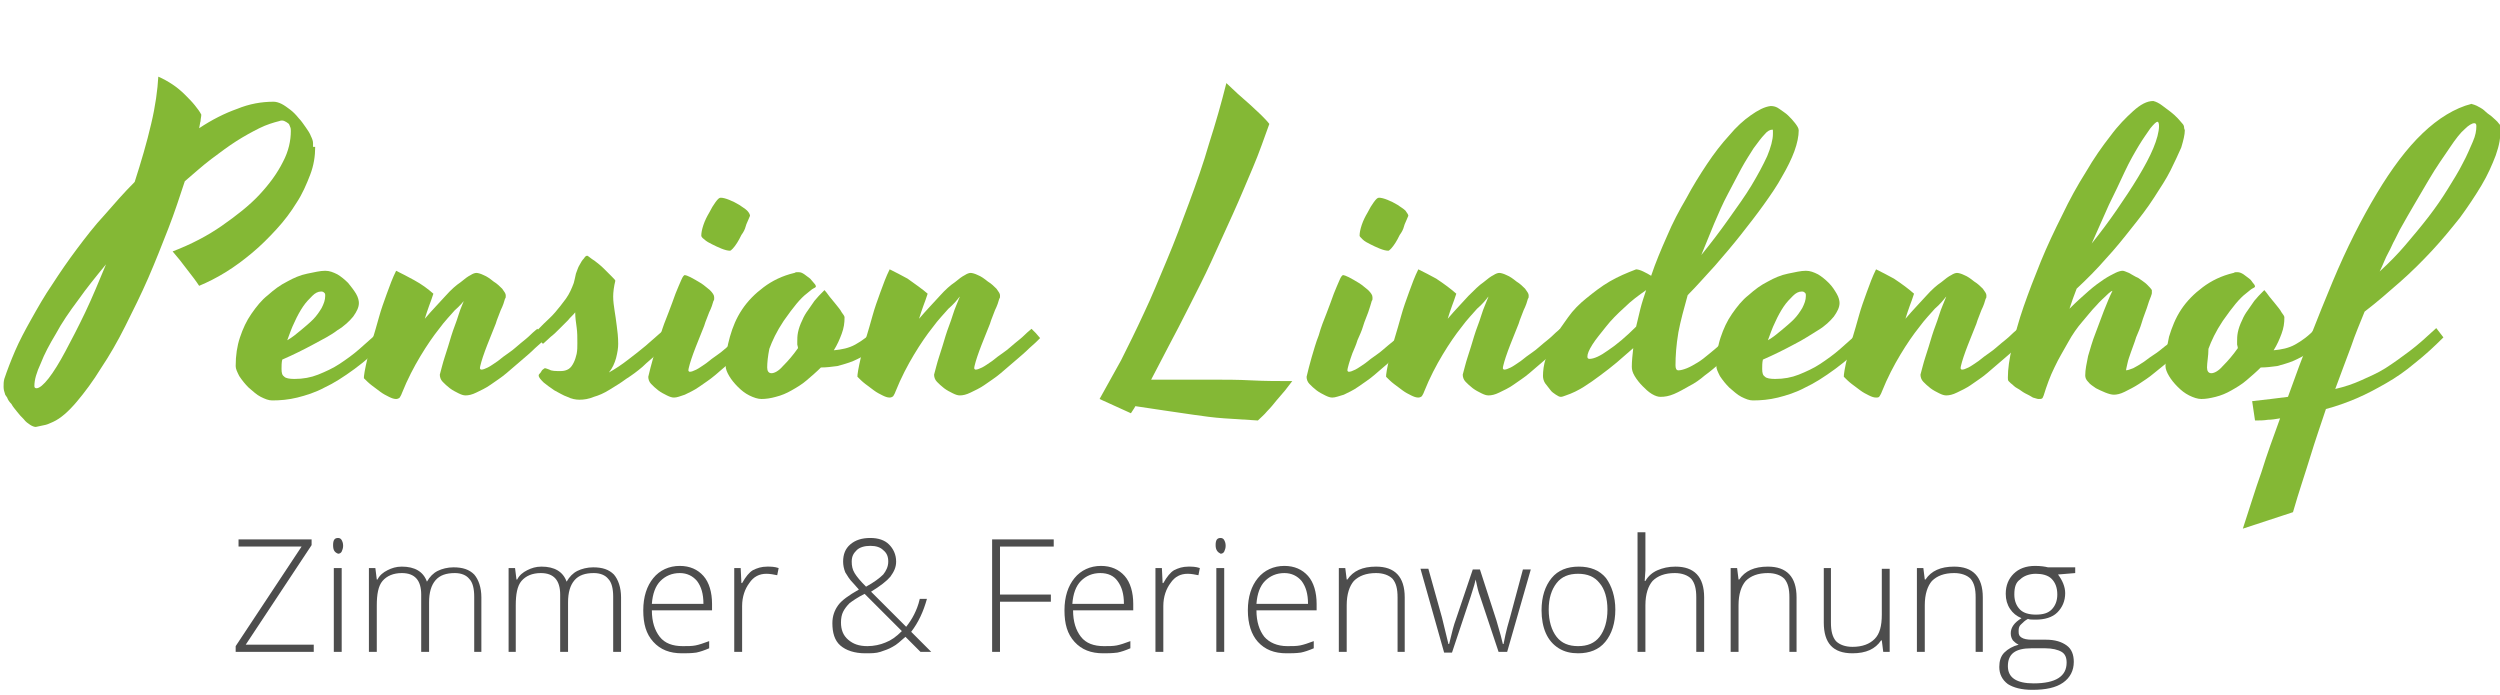 <?xml version="1.0" encoding="UTF-8"?>
<svg xmlns="http://www.w3.org/2000/svg" xmlns:xlink="http://www.w3.org/1999/xlink" version="1.1" id="Ebene_1" x="0px" y="0px" viewBox="0 0 349 97" style="enable-background:new 0 0 349 97;" xml:space="preserve">
<style type="text/css">
	.st0{enable-background:new    ;}
	.st1{fill:#84B835;}
	.st2{fill:#4D4D4D;}
</style>
<g class="st0">
	<path class="st1" d="M44,20.5c0,1.3-0.2,2.6-0.7,3.9c-0.5,1.3-1.1,2.7-1.9,3.9c-0.8,1.3-1.7,2.5-2.8,3.7c-1.1,1.2-2.2,2.3-3.4,3.3   s-2.4,1.9-3.7,2.7c-1.3,0.8-2.5,1.4-3.7,1.9c-0.2-0.3-0.4-0.6-0.7-1c-0.3-0.4-0.6-0.8-1-1.3c-0.3-0.4-0.7-0.9-1-1.3   c-0.3-0.4-0.7-0.8-1-1.2c2.6-1,4.9-2.2,6.9-3.6c2-1.4,3.8-2.8,5.2-4.3c1.4-1.5,2.5-3,3.3-4.6c0.8-1.5,1.1-3,1.1-4.3   c0-0.2,0-0.4-0.1-0.6s-0.1-0.4-0.3-0.5c-0.1-0.1-0.3-0.2-0.5-0.3c-0.2-0.1-0.5-0.1-0.7,0c-0.8,0.2-1.8,0.5-2.8,1   c-1,0.5-2.1,1.1-3.2,1.8c-1.1,0.7-2.3,1.6-3.5,2.5c-1.2,0.9-2.4,2-3.7,3.1c-0.7,2.1-1.4,4.3-2.3,6.6c-0.9,2.3-1.8,4.6-2.8,6.9   c-1,2.3-2.1,4.5-3.2,6.7c-1.1,2.2-2.2,4.1-3.4,5.9c-1.1,1.8-2.3,3.4-3.4,4.7c-1.1,1.3-2.2,2.3-3.3,2.8c-0.3,0.1-0.6,0.3-1,0.4   c-0.4,0.1-0.9,0.2-1.4,0.3c-0.2,0-0.5-0.1-0.8-0.3c-0.3-0.2-0.6-0.4-0.9-0.8c-0.3-0.3-0.6-0.6-0.9-1c-0.3-0.4-0.6-0.7-0.8-1.1   c-0.3-0.3-0.5-0.6-0.6-0.9c-0.2-0.3-0.3-0.4-0.3-0.5c-0.1-0.3-0.2-0.6-0.2-1c0-0.4,0-0.7,0.1-1.1c0.4-1.2,0.9-2.5,1.5-3.9   s1.4-2.9,2.3-4.5s1.8-3.2,2.9-4.8c1.1-1.7,2.2-3.3,3.4-4.9c1.2-1.6,2.5-3.3,3.9-4.8c1.4-1.6,2.7-3.1,4.2-4.6   c0.9-2.8,1.7-5.5,2.3-8.1c0.6-2.5,0.9-4.8,1-6.6c0.7,0.3,1.4,0.7,2,1.1c0.6,0.4,1.2,0.9,1.7,1.4c0.5,0.5,1,1,1.4,1.5   c0.4,0.5,0.7,0.9,0.9,1.3c0,0.3-0.1,0.6-0.1,0.9c-0.1,0.3-0.1,0.6-0.2,1c1.8-1.2,3.6-2.1,5.3-2.7c1.7-0.7,3.4-1,5.1-1   c0.3,0,0.7,0.1,1.1,0.3c0.4,0.2,0.8,0.5,1.2,0.8c0.4,0.3,0.8,0.7,1.2,1.2c0.4,0.4,0.7,0.9,1,1.3c0.3,0.4,0.6,0.9,0.7,1.2   c0.2,0.4,0.3,0.7,0.3,1V20.5z M5.1,54.2c0.4,0,1-0.5,1.7-1.4c0.7-0.9,1.5-2.2,2.3-3.7s1.8-3.4,2.8-5.5c1-2.1,1.9-4.3,2.9-6.7   c-1.4,1.7-2.7,3.3-3.9,5c-1.2,1.6-2.3,3.2-3.1,4.7c-0.9,1.5-1.6,2.8-2.1,4.1C5.1,52,4.8,53,4.8,53.9C4.8,54.1,4.9,54.2,5.1,54.2z"></path>
	<path class="st1" d="M54.2,47.4c-1.6,1.6-3.2,3-4.7,4.1c-1.5,1.1-2.9,2-4.2,2.6c-1.3,0.7-2.6,1.1-3.8,1.4c-1.2,0.3-2.4,0.4-3.5,0.4   c-0.5,0-1-0.2-1.6-0.5s-1.1-0.8-1.7-1.3c-0.5-0.5-0.9-1-1.3-1.6c-0.3-0.6-0.5-1-0.5-1.4c0-1.5,0.2-2.8,0.6-4   c0.4-1.2,0.9-2.3,1.6-3.3c0.7-1,1.4-1.9,2.3-2.6c0.9-0.8,1.7-1.4,2.7-1.9c0.9-0.5,1.8-0.9,2.8-1.1s1.8-0.4,2.5-0.4   c0.6,0,1.1,0.2,1.7,0.5c0.5,0.3,1,0.7,1.5,1.2c0.4,0.5,0.8,1,1.1,1.5c0.3,0.5,0.4,1,0.4,1.3c0,0.6-0.3,1.2-0.8,1.9   c-0.5,0.6-1.2,1.3-2.2,1.9c-0.9,0.7-2.1,1.3-3.4,2c-1.3,0.7-2.7,1.4-4.3,2.1c-0.1,0.4-0.1,0.9-0.1,1.3c0,0.6,0.1,0.9,0.4,1.1   c0.2,0.2,0.7,0.3,1.4,0.3c1.2,0,2.3-0.2,3.3-0.6c1-0.4,2.1-0.9,3-1.5s1.9-1.3,2.8-2.1c0.9-0.8,1.8-1.6,2.7-2.4L54.2,47.4z    M44.8,40.7c-0.4,0-0.8,0.2-1.2,0.6c-0.4,0.4-0.9,0.9-1.3,1.5s-0.8,1.3-1.2,2.2c-0.4,0.8-0.7,1.7-1,2.5c0.7-0.4,1.3-0.9,1.9-1.4   s1.2-1,1.7-1.5c0.5-0.5,0.9-1.1,1.2-1.6c0.3-0.6,0.5-1.1,0.5-1.7c0-0.2,0-0.3-0.1-0.4C45.1,40.7,45,40.7,44.8,40.7z"></path>
	<path class="st1" d="M60.5,41c-0.2,0.6-0.4,1.2-0.6,1.7s-0.4,1.2-0.6,1.8c1.1-1.3,2.1-2.3,2.9-3.2s1.5-1.5,2.1-1.9   c0.6-0.5,1-0.8,1.4-1c0.3-0.2,0.6-0.3,0.8-0.3c0.2,0,0.6,0.1,1,0.3c0.5,0.2,0.9,0.5,1.4,0.9c0.5,0.3,0.9,0.7,1.2,1   c0.3,0.4,0.5,0.7,0.5,0.9c0,0.1,0,0.1,0,0.2c0,0.1,0,0.2-0.1,0.3c-0.1,0.4-0.3,1-0.6,1.6c-0.2,0.6-0.5,1.2-0.7,1.9   c-0.3,0.7-0.5,1.3-0.8,2c-0.3,0.7-0.5,1.3-0.7,1.8c-0.2,0.6-0.4,1.1-0.5,1.5c-0.1,0.4-0.2,0.7-0.2,0.9c0,0.1,0.1,0.2,0.2,0.2   c0.2,0,0.5-0.1,0.9-0.3c0.4-0.2,0.8-0.5,1.4-0.9c0.5-0.4,1-0.8,1.6-1.2c0.6-0.4,1.1-0.9,1.6-1.3c0.5-0.4,1-0.8,1.4-1.2   c0.4-0.4,0.7-0.6,0.9-0.8c0.2,0.2,0.4,0.4,0.6,0.6s0.4,0.5,0.6,0.7c-0.4,0.4-0.9,0.9-1.5,1.4c-0.6,0.6-1.2,1.1-1.9,1.7   s-1.4,1.2-2.1,1.8s-1.5,1.1-2.2,1.6c-0.7,0.5-1.4,0.8-2,1.1c-0.6,0.3-1.1,0.4-1.5,0.4c-0.3,0-0.6-0.1-1-0.3   c-0.4-0.2-0.8-0.4-1.2-0.7c-0.4-0.3-0.7-0.6-1-0.9s-0.4-0.7-0.4-1c0.2-0.7,0.4-1.6,0.7-2.5s0.6-1.9,0.9-2.9c0.3-1,0.7-1.9,1-2.9   c0.3-1,0.7-1.8,1-2.6L65,41.7c-0.3,0.4-0.8,1-1.5,1.6c-0.6,0.7-1.4,1.5-2.2,2.6c-0.8,1-1.7,2.3-2.6,3.8c-0.9,1.5-1.8,3.2-2.6,5.2   c-0.1,0.3-0.2,0.4-0.3,0.6c-0.1,0.1-0.3,0.2-0.5,0.2c-0.3,0-0.6-0.1-1-0.3c-0.4-0.2-0.8-0.4-1.2-0.7c-0.4-0.3-0.8-0.6-1.2-0.9   c-0.4-0.3-0.8-0.7-1.1-1c0-0.1,0-0.4,0.1-0.9c0.1-0.5,0.2-1.1,0.4-1.9c0.2-0.8,0.4-1.6,0.7-2.6c0.3-1,0.6-2,0.9-3.1   c0.3-1.1,0.7-2.2,1.1-3.3c0.4-1.1,0.8-2.2,1.3-3.2c0.8,0.4,1.6,0.8,2.5,1.3C58.9,39.7,59.7,40.3,60.5,41z"></path>
	<path class="st1" d="M75.9,45.2c0.5-0.5,1.1-1,1.6-1.6c0.5-0.6,1-1.2,1.5-1.9c0.5-0.7,0.8-1.4,1.1-2.2c0.1-0.4,0.2-0.8,0.3-1.3   c0.2-0.5,0.3-0.9,0.5-1.2c0.2-0.4,0.4-0.7,0.6-0.9c0.2-0.3,0.3-0.4,0.5-0.4c0.2,0.1,0.5,0.4,1,0.7c0.4,0.3,0.9,0.7,1.3,1.1   s0.8,0.8,1.1,1.1s0.5,0.5,0.5,0.6c-0.2,0.8-0.3,1.6-0.3,2.2c0,0.7,0.1,1.3,0.2,2c0.1,0.6,0.2,1.3,0.3,2.1c0.1,0.7,0.2,1.6,0.2,2.5   c0,0.6-0.1,1.2-0.3,2c-0.2,0.7-0.5,1.4-1,2c0.9-0.5,1.8-1.1,2.7-1.8c0.9-0.7,1.7-1.3,2.4-1.9c0.8-0.7,1.6-1.4,2.4-2.1l1.2,1.3   c-0.6,0.6-1.2,1.1-1.9,1.8s-1.4,1.2-2.1,1.9c-0.7,0.6-1.5,1.2-2.3,1.7c-0.8,0.6-1.5,1-2.3,1.5s-1.5,0.8-2.2,1   c-0.7,0.3-1.4,0.4-2,0.4c-0.5,0-1.1-0.1-1.7-0.4c-0.6-0.2-1.2-0.6-1.8-0.9c-0.6-0.4-1-0.7-1.5-1.1c-0.4-0.4-0.7-0.7-0.7-1   c0,0,0-0.1,0.1-0.2c0.1-0.1,0.2-0.2,0.3-0.4s0.2-0.2,0.3-0.3c0.1-0.1,0.2-0.1,0.2-0.1c0.1,0,0.3,0.1,0.6,0.2   c0.3,0.2,0.9,0.2,1.6,0.2c0.4,0,0.8-0.1,1.1-0.3c0.3-0.2,0.5-0.5,0.7-0.9c0.2-0.4,0.3-0.8,0.4-1.2c0.1-0.5,0.1-1,0.1-1.5   c0-0.8,0-1.5-0.1-2.2c-0.1-0.7-0.2-1.4-0.2-2.1c-0.3,0.4-0.7,0.7-1,1.1c-0.4,0.4-0.8,0.8-1.2,1.2c-0.4,0.4-0.8,0.8-1.2,1.1   c-0.4,0.4-0.8,0.7-1.1,1l-1.3-1.3C74.9,46.2,75.4,45.7,75.9,45.2z"></path>
	<path class="st1" d="M94.1,55.5c-0.3,0-0.6-0.1-1-0.3c-0.4-0.2-0.8-0.4-1.2-0.7c-0.4-0.3-0.7-0.6-1-0.9s-0.4-0.7-0.4-1   c0.2-0.8,0.4-1.7,0.7-2.7c0.3-1,0.6-2.1,1-3.1c0.3-1.1,0.7-2.1,1.1-3.1s0.7-1.9,1-2.7s0.6-1.4,0.8-1.9c0.2-0.5,0.4-0.7,0.5-0.7   c0.1,0,0.4,0.1,0.8,0.3c0.4,0.2,0.9,0.5,1.4,0.8s0.9,0.7,1.3,1c0.4,0.4,0.6,0.7,0.6,1c0,0.1,0,0.1,0,0.2c0,0.1,0,0.2-0.1,0.3   c-0.1,0.4-0.3,1-0.6,1.6c-0.2,0.6-0.5,1.2-0.7,1.9c-0.3,0.7-0.5,1.3-0.8,2c-0.3,0.7-0.5,1.3-0.7,1.8c-0.2,0.6-0.4,1.1-0.5,1.5   c-0.1,0.4-0.2,0.7-0.2,0.9c0,0.1,0.1,0.2,0.2,0.2c0.2,0,0.5-0.1,0.9-0.3c0.4-0.2,0.8-0.5,1.4-0.9c0.5-0.4,1-0.8,1.6-1.2   c0.6-0.4,1.1-0.9,1.6-1.3c0.5-0.4,1-0.8,1.4-1.2c0.4-0.4,0.7-0.6,0.9-0.8c0.2,0.2,0.4,0.4,0.6,0.6s0.4,0.5,0.6,0.7   c-0.4,0.4-0.9,0.9-1.5,1.4c-0.6,0.6-1.2,1.1-1.9,1.7c-0.7,0.6-1.4,1.2-2.1,1.8c-0.7,0.6-1.5,1.1-2.2,1.6c-0.7,0.5-1.4,0.8-2,1.1   C95,55.3,94.5,55.5,94.1,55.5z M104.7,30.1c0,0.1-0.1,0.2-0.2,0.5s-0.3,0.6-0.4,1s-0.3,0.8-0.6,1.2c-0.2,0.4-0.4,0.8-0.6,1.1   c-0.2,0.3-0.4,0.6-0.6,0.8c-0.2,0.2-0.3,0.3-0.4,0.3c-0.3,0-0.7-0.1-1.2-0.3c-0.5-0.2-0.9-0.4-1.3-0.6c-0.4-0.2-0.8-0.4-1.1-0.7   c-0.3-0.2-0.4-0.4-0.4-0.5c0-0.4,0.1-0.9,0.3-1.5c0.2-0.6,0.5-1.2,0.8-1.7c0.3-0.6,0.6-1.1,0.9-1.5c0.3-0.4,0.5-0.6,0.7-0.6   c0.3,0,0.7,0.1,1.2,0.3c0.5,0.2,0.9,0.4,1.4,0.7c0.4,0.3,0.8,0.5,1.1,0.8S104.7,30,104.7,30.1z"></path>
	<path class="st1" d="M107.1,51.3c0,0.5,0.2,0.8,0.6,0.8c0.4,0,1-0.3,1.6-1c0.7-0.7,1.4-1.5,2.1-2.5c0-0.2-0.1-0.4-0.1-0.5   c0-0.2,0-0.3,0-0.4c0-0.4,0-0.8,0.1-1.3c0.1-0.5,0.3-1.1,0.6-1.7c0.2-0.5,0.5-1,0.8-1.4c0.3-0.4,0.6-0.9,0.9-1.3   c0.4-0.5,0.8-0.9,1.2-1.3l0.2-0.2c0.2,0.2,0.4,0.5,0.7,0.9c0.3,0.4,0.6,0.7,0.9,1.1c0.3,0.4,0.6,0.7,0.8,1.1   c0.2,0.3,0.4,0.5,0.4,0.7c0,0.8-0.1,1.5-0.4,2.3c-0.3,0.8-0.6,1.5-1.1,2.3c1.1-0.1,2.1-0.3,3-0.8c0.9-0.5,1.9-1.2,2.9-2.3   c0.2,0.2,0.4,0.4,0.6,0.7c0.3,0.3,0.5,0.5,0.6,0.7c-0.8,0.8-1.5,1.4-2.2,2c-0.7,0.5-1.5,0.9-2.2,1.2c-0.7,0.3-1.5,0.5-2.2,0.7   c-0.8,0.1-1.5,0.2-2.3,0.2c-0.6,0.6-1.3,1.2-2,1.8s-1.4,1-2.1,1.4c-0.7,0.4-1.4,0.7-2.2,0.9c-0.7,0.2-1.4,0.3-2,0.3   c-0.5,0-1.1-0.2-1.7-0.5s-1.1-0.7-1.6-1.2c-0.5-0.5-0.9-1-1.2-1.5c-0.3-0.5-0.5-1-0.5-1.4c0-1.4,0.2-2.7,0.6-4.1s0.9-2.6,1.7-3.8   c0.8-1.2,1.8-2.2,3-3.1c1.2-0.9,2.6-1.6,4.3-2c0.1,0,0.1-0.1,0.3-0.1c0.1,0,0.2,0,0.3,0c0.3,0,0.5,0.1,0.8,0.3   c0.3,0.2,0.5,0.4,0.8,0.6c0.2,0.2,0.4,0.5,0.6,0.7c0.2,0.2,0.2,0.4,0.2,0.4c0,0.1-0.2,0.2-0.4,0.3c-0.2,0.1-0.5,0.4-0.9,0.7   c-0.4,0.3-0.9,0.8-1.4,1.4c-0.5,0.6-1.1,1.4-1.8,2.4c-1,1.5-1.6,2.8-2,3.9C107.2,49.7,107.1,50.6,107.1,51.3z"></path>
	<path class="st1" d="M129.5,41c-0.2,0.6-0.4,1.2-0.6,1.7s-0.4,1.2-0.6,1.8c1.1-1.3,2.1-2.3,2.9-3.2s1.5-1.5,2.1-1.9   c0.6-0.5,1-0.8,1.4-1c0.3-0.2,0.6-0.3,0.8-0.3c0.2,0,0.6,0.1,1,0.3c0.5,0.2,0.9,0.5,1.4,0.9c0.5,0.3,0.9,0.7,1.2,1   c0.3,0.4,0.5,0.7,0.5,0.9c0,0.1,0,0.1,0,0.2c0,0.1,0,0.2-0.1,0.3c-0.1,0.4-0.3,1-0.6,1.6c-0.2,0.6-0.5,1.2-0.7,1.9   c-0.3,0.7-0.5,1.3-0.8,2c-0.3,0.7-0.5,1.3-0.7,1.8c-0.2,0.6-0.4,1.1-0.5,1.5c-0.1,0.4-0.2,0.7-0.2,0.9c0,0.1,0.1,0.2,0.2,0.2   c0.2,0,0.5-0.1,0.9-0.3c0.4-0.2,0.8-0.5,1.4-0.9c0.5-0.4,1-0.8,1.6-1.2c0.6-0.4,1.1-0.9,1.6-1.3c0.5-0.4,1-0.8,1.4-1.2   c0.4-0.4,0.7-0.6,0.9-0.8c0.2,0.2,0.4,0.4,0.6,0.6s0.4,0.5,0.6,0.7c-0.4,0.4-0.9,0.9-1.5,1.4c-0.6,0.6-1.2,1.1-1.9,1.7   s-1.4,1.2-2.1,1.8s-1.5,1.1-2.2,1.6c-0.7,0.5-1.4,0.8-2,1.1c-0.6,0.3-1.1,0.4-1.5,0.4c-0.3,0-0.6-0.1-1-0.3   c-0.4-0.2-0.8-0.4-1.2-0.7c-0.4-0.3-0.7-0.6-1-0.9s-0.4-0.7-0.4-1c0.2-0.7,0.4-1.6,0.7-2.5s0.6-1.9,0.9-2.9c0.3-1,0.7-1.9,1-2.9   c0.3-1,0.7-1.8,1-2.6l-0.1,0.1c-0.3,0.4-0.8,1-1.5,1.6c-0.6,0.7-1.4,1.5-2.2,2.6c-0.8,1-1.7,2.3-2.6,3.8c-0.9,1.5-1.8,3.2-2.6,5.2   c-0.1,0.3-0.2,0.4-0.3,0.6c-0.1,0.1-0.3,0.2-0.5,0.2c-0.3,0-0.6-0.1-1-0.3c-0.4-0.2-0.8-0.4-1.2-0.7c-0.4-0.3-0.8-0.6-1.2-0.9   c-0.4-0.3-0.8-0.7-1.1-1c0-0.1,0-0.4,0.1-0.9c0.1-0.5,0.2-1.1,0.4-1.9c0.2-0.8,0.4-1.6,0.7-2.6c0.3-1,0.6-2,0.9-3.1   c0.3-1.1,0.7-2.2,1.1-3.3c0.4-1.1,0.8-2.2,1.3-3.2c0.8,0.4,1.6,0.8,2.5,1.3C127.8,39.7,128.7,40.3,129.5,41z"></path>
	<path class="st1" d="M153.5,55.7c0.9-1.6,1.9-3.4,3-5.4c1-2,2.1-4.2,3.2-6.6c1.1-2.3,2.1-4.8,3.2-7.4c1.1-2.6,2.1-5.3,3.1-8   c1-2.7,2-5.5,2.8-8.3c0.9-2.8,1.7-5.6,2.4-8.4c0.5,0.5,1.1,1,1.6,1.5c0.6,0.5,1.1,1,1.7,1.5c0.5,0.5,1,0.9,1.5,1.4   c0.5,0.5,0.9,0.9,1.2,1.3c-0.7,1.9-1.4,4-2.3,6.1c-0.9,2.1-1.8,4.3-2.8,6.5c-1,2.2-2,4.4-3,6.6c-1,2.2-2.1,4.3-3.1,6.3   s-2,3.9-2.9,5.6c-0.9,1.7-1.7,3.3-2.4,4.6c1.1,0,2.3,0,3.8,0c1.5,0,3.1,0,4.8,0c1.7,0,3.5,0,5.4,0.1s3.8,0.1,5.7,0.1   c-0.3,0.4-0.6,0.8-1,1.3c-0.4,0.5-0.8,0.9-1.2,1.4c-0.4,0.5-0.8,1-1.3,1.5c-0.4,0.5-0.9,0.9-1.3,1.3c-1.6-0.1-3.2-0.2-4.7-0.3   c-1.5-0.1-2.9-0.3-4.3-0.5c-1.4-0.2-2.8-0.4-4.1-0.6c-1.3-0.2-2.7-0.4-4-0.6c-0.2,0.4-0.4,0.6-0.5,0.8c-0.1,0.2-0.2,0.2-0.1,0.2   L153.5,55.7z"></path>
	<path class="st1" d="M186,55.5c-0.3,0-0.6-0.1-1-0.3c-0.4-0.2-0.8-0.4-1.2-0.7c-0.4-0.3-0.7-0.6-1-0.9c-0.3-0.3-0.4-0.7-0.4-1   c0.2-0.8,0.4-1.7,0.7-2.7s0.6-2.1,1-3.1c0.3-1.1,0.7-2.1,1.1-3.1c0.4-1,0.7-1.9,1-2.7c0.3-0.8,0.6-1.4,0.8-1.9   c0.2-0.5,0.4-0.7,0.5-0.7c0.1,0,0.4,0.1,0.8,0.3c0.4,0.2,0.9,0.5,1.4,0.8c0.5,0.3,0.9,0.7,1.3,1c0.4,0.4,0.6,0.7,0.6,1   c0,0.1,0,0.1,0,0.2c0,0.1,0,0.2-0.1,0.3c-0.1,0.4-0.3,1-0.5,1.6c-0.2,0.6-0.5,1.2-0.7,1.9c-0.2,0.7-0.5,1.3-0.8,2   c-0.2,0.7-0.5,1.3-0.7,1.8c-0.2,0.6-0.4,1.1-0.5,1.5s-0.2,0.7-0.2,0.9c0,0.1,0.1,0.2,0.2,0.2c0.2,0,0.5-0.1,0.9-0.3   c0.4-0.2,0.8-0.5,1.4-0.9c0.5-0.4,1-0.8,1.6-1.2c0.6-0.4,1.1-0.9,1.6-1.3c0.5-0.4,1-0.8,1.4-1.2c0.4-0.4,0.7-0.6,0.9-0.8   c0.2,0.2,0.4,0.4,0.6,0.6c0.2,0.3,0.4,0.5,0.6,0.7c-0.4,0.4-0.9,0.9-1.5,1.4c-0.6,0.6-1.2,1.1-1.9,1.7c-0.7,0.6-1.4,1.2-2.1,1.8   c-0.7,0.6-1.5,1.1-2.2,1.6c-0.7,0.5-1.4,0.8-2,1.1C186.9,55.3,186.4,55.5,186,55.5z M196.6,30.1c0,0.1-0.1,0.2-0.2,0.5   c-0.1,0.3-0.3,0.6-0.4,1s-0.3,0.8-0.6,1.2c-0.2,0.4-0.4,0.8-0.6,1.1c-0.2,0.3-0.4,0.6-0.6,0.8c-0.2,0.2-0.3,0.3-0.4,0.3   c-0.3,0-0.7-0.1-1.2-0.3s-0.9-0.4-1.3-0.6c-0.4-0.2-0.8-0.4-1.1-0.7s-0.4-0.4-0.4-0.5c0-0.4,0.1-0.9,0.3-1.5   c0.2-0.6,0.5-1.2,0.8-1.7c0.3-0.6,0.6-1.1,0.9-1.5s0.5-0.6,0.7-0.6c0.3,0,0.7,0.1,1.2,0.3c0.5,0.2,0.9,0.4,1.4,0.7   c0.4,0.3,0.8,0.5,1.1,0.8C196.5,29.8,196.6,30,196.6,30.1z"></path>
	<path class="st1" d="M203.3,41c-0.2,0.6-0.4,1.2-0.6,1.7s-0.4,1.2-0.6,1.8c1.1-1.3,2.1-2.3,2.9-3.2c0.8-0.8,1.5-1.5,2.1-1.9   c0.6-0.5,1-0.8,1.4-1c0.3-0.2,0.6-0.3,0.8-0.3c0.2,0,0.6,0.1,1,0.3c0.5,0.2,0.9,0.5,1.4,0.9c0.5,0.3,0.9,0.7,1.2,1   c0.3,0.4,0.5,0.7,0.5,0.9c0,0.1,0,0.1,0,0.2c0,0.1,0,0.2-0.1,0.3c-0.1,0.4-0.3,1-0.6,1.6c-0.2,0.6-0.5,1.2-0.7,1.9   c-0.3,0.7-0.5,1.3-0.8,2s-0.5,1.3-0.7,1.8c-0.2,0.6-0.4,1.1-0.5,1.5s-0.2,0.7-0.2,0.9c0,0.1,0.1,0.2,0.2,0.2c0.2,0,0.5-0.1,0.9-0.3   c0.4-0.2,0.8-0.5,1.4-0.9c0.5-0.4,1-0.8,1.6-1.2c0.6-0.4,1.1-0.9,1.6-1.3c0.5-0.4,1-0.8,1.4-1.2c0.4-0.4,0.7-0.6,0.9-0.8   c0.2,0.2,0.4,0.4,0.6,0.6s0.4,0.5,0.6,0.7c-0.4,0.4-0.9,0.9-1.5,1.4c-0.6,0.6-1.2,1.1-1.9,1.7c-0.7,0.6-1.4,1.2-2.1,1.8   c-0.7,0.6-1.5,1.1-2.2,1.6c-0.7,0.5-1.4,0.8-2,1.1c-0.6,0.3-1.1,0.4-1.5,0.4c-0.3,0-0.6-0.1-1-0.3c-0.4-0.2-0.8-0.4-1.2-0.7   c-0.4-0.3-0.7-0.6-1-0.9s-0.4-0.7-0.4-1c0.2-0.7,0.4-1.6,0.7-2.5c0.3-0.9,0.6-1.9,0.9-2.9c0.3-1,0.7-1.9,1-2.9c0.3-1,0.7-1.8,1-2.6   l-0.1,0.1c-0.3,0.4-0.8,1-1.5,1.6c-0.6,0.7-1.4,1.5-2.2,2.6c-0.8,1-1.7,2.3-2.6,3.8c-0.9,1.5-1.8,3.2-2.6,5.2   c-0.1,0.3-0.2,0.4-0.3,0.6c-0.1,0.1-0.3,0.2-0.5,0.2c-0.3,0-0.6-0.1-1-0.3c-0.4-0.2-0.8-0.4-1.2-0.7s-0.8-0.6-1.2-0.9   c-0.4-0.3-0.8-0.7-1.1-1c0-0.1,0-0.4,0.1-0.9c0.1-0.5,0.2-1.1,0.4-1.9c0.2-0.8,0.4-1.6,0.7-2.6c0.3-1,0.6-2,0.9-3.1   c0.3-1.1,0.7-2.2,1.1-3.3s0.8-2.2,1.3-3.2c0.8,0.4,1.6,0.8,2.5,1.3C201.7,39.7,202.5,40.3,203.3,41z"></path>
	<path class="st1" d="M233.9,51c0,0.4,0.1,0.7,0.4,0.7c0.3,0,0.7-0.1,1.2-0.3s1-0.5,1.5-0.8c0.5-0.3,1-0.7,1.6-1.2s1-0.8,1.5-1.3   s0.9-0.8,1.3-1.2c0.4-0.4,0.7-0.6,0.9-0.9c0.2,0.2,0.4,0.4,0.6,0.6c0.2,0.3,0.5,0.5,0.7,0.7c-0.5,0.5-1,1-1.6,1.6s-1.2,1.2-1.9,1.8   c-0.7,0.6-1.4,1.2-2.1,1.7c-0.7,0.6-1.4,1.1-2.2,1.5c-0.7,0.4-1.4,0.8-2.1,1.1c-0.7,0.3-1.3,0.4-1.9,0.4c-0.3,0-0.7-0.1-1.2-0.4   c-0.5-0.3-0.9-0.7-1.3-1.1s-0.8-0.9-1.1-1.4c-0.3-0.5-0.4-0.9-0.4-1.3c0-0.8,0.1-1.7,0.2-2.6c-0.8,0.7-1.6,1.4-2.3,2   s-1.5,1.2-2.3,1.8c-0.8,0.6-1.5,1.1-2.3,1.6c-0.8,0.5-1.6,0.9-2.5,1.2c-0.3,0.1-0.5,0.2-0.7,0.2c-0.2,0-0.4-0.1-0.7-0.3   c-0.3-0.2-0.6-0.4-0.8-0.7s-0.5-0.6-0.7-0.9c-0.2-0.3-0.3-0.7-0.3-1c0-0.7,0.1-1.6,0.4-2.5c0.3-0.9,0.7-1.8,1.2-2.8   c0.5-1,1.2-1.9,1.9-2.9s1.6-1.9,2.6-2.7c1-0.8,2-1.6,3.2-2.3c1.2-0.7,2.4-1.2,3.7-1.7c0.2,0,0.6,0.1,1,0.3c0.4,0.2,0.8,0.4,1.1,0.6   c0.6-1.8,1.4-3.7,2.2-5.5c0.8-1.9,1.7-3.6,2.7-5.3c0.9-1.7,1.9-3.3,2.9-4.8c1-1.5,2-2.8,3.1-4c1-1.2,2-2.1,3-2.8   c1-0.7,1.9-1.2,2.8-1.3c0.4,0,0.8,0.1,1.2,0.4s0.9,0.6,1.2,0.9c0.4,0.4,0.7,0.7,1,1.1c0.3,0.4,0.5,0.7,0.5,1c0,0.8-0.2,1.8-0.6,2.9   s-1,2.3-1.7,3.5c-0.7,1.3-1.6,2.6-2.6,4c-1,1.4-2.1,2.8-3.2,4.2c-1.1,1.4-2.3,2.8-3.6,4.3c-1.3,1.4-2.5,2.8-3.8,4.1   c-0.5,1.8-1,3.6-1.3,5.2C234,48.2,233.9,49.7,233.9,51z M221.9,50.1c0.6,0,1.5-0.4,2.6-1.2c1.2-0.8,2.5-1.9,3.9-3.3   c0.2-0.8,0.4-1.7,0.6-2.5s0.5-1.7,0.8-2.6c-1,0.7-2.1,1.5-3,2.4c-1,0.9-1.9,1.8-2.6,2.7s-1.4,1.7-1.9,2.5c-0.5,0.8-0.7,1.3-0.7,1.7   C221.6,50,221.7,50.1,221.9,50.1z M247.4,18.1c-0.3,0-0.7,0.2-1.1,0.7c-0.4,0.4-0.9,1.1-1.5,1.9c-0.5,0.8-1.1,1.7-1.7,2.8   c-0.6,1.1-1.2,2.3-1.9,3.6s-1.3,2.7-1.9,4.1c-0.6,1.5-1.2,2.9-1.8,4.4c1.3-1.6,2.6-3.3,3.8-5c1.2-1.7,2.3-3.2,3.2-4.7   c0.9-1.5,1.6-2.8,2.2-4.1c0.5-1.2,0.8-2.3,0.8-3.1c0-0.1,0-0.2,0-0.4S247.5,18.1,247.4,18.1z"></path>
	<path class="st1" d="M260.9,47.4c-1.6,1.6-3.2,3-4.7,4.1c-1.5,1.1-2.9,2-4.2,2.6c-1.3,0.7-2.6,1.1-3.8,1.4s-2.4,0.4-3.5,0.4   c-0.5,0-1-0.2-1.6-0.5s-1.1-0.8-1.7-1.3c-0.5-0.5-0.9-1-1.3-1.6c-0.3-0.6-0.5-1-0.5-1.4c0-1.5,0.2-2.8,0.6-4   c0.4-1.2,0.9-2.3,1.6-3.3c0.7-1,1.4-1.9,2.3-2.6c0.9-0.8,1.7-1.4,2.7-1.9c0.9-0.5,1.8-0.9,2.8-1.1s1.8-0.4,2.5-0.4   c0.6,0,1.1,0.2,1.7,0.5c0.5,0.3,1,0.7,1.5,1.2s0.8,1,1.1,1.5c0.3,0.5,0.4,1,0.4,1.3c0,0.6-0.3,1.2-0.8,1.9   c-0.5,0.6-1.2,1.3-2.2,1.9s-2,1.3-3.4,2c-1.3,0.7-2.7,1.4-4.3,2.1c-0.1,0.4-0.1,0.9-0.1,1.3c0,0.6,0.1,0.9,0.4,1.1   c0.2,0.2,0.7,0.3,1.4,0.3c1.2,0,2.3-0.2,3.3-0.6c1-0.4,2.1-0.9,3-1.5s1.9-1.3,2.8-2.1s1.8-1.6,2.7-2.4L260.9,47.4z M251.5,40.7   c-0.4,0-0.8,0.2-1.2,0.6c-0.4,0.4-0.9,0.9-1.3,1.5s-0.8,1.3-1.2,2.2c-0.4,0.8-0.7,1.7-1,2.5c0.7-0.4,1.3-0.9,1.9-1.4   c0.6-0.5,1.2-1,1.7-1.5c0.5-0.5,0.9-1.1,1.2-1.6c0.3-0.6,0.5-1.1,0.5-1.7c0-0.2,0-0.3-0.1-0.4C251.8,40.7,251.7,40.7,251.5,40.7z"></path>
	<path class="st1" d="M267.2,41c-0.2,0.6-0.4,1.2-0.6,1.7s-0.4,1.2-0.6,1.8c1.1-1.3,2.1-2.3,2.9-3.2s1.5-1.5,2.1-1.9   c0.6-0.5,1-0.8,1.4-1c0.3-0.2,0.6-0.3,0.8-0.3c0.2,0,0.6,0.1,1,0.3c0.5,0.2,0.9,0.5,1.4,0.9c0.5,0.3,0.9,0.7,1.2,1   c0.3,0.4,0.5,0.7,0.5,0.9c0,0.1,0,0.1,0,0.2c0,0.1,0,0.2-0.1,0.3c-0.1,0.4-0.3,1-0.6,1.6c-0.2,0.6-0.5,1.2-0.7,1.9   c-0.3,0.7-0.5,1.3-0.8,2c-0.3,0.7-0.5,1.3-0.7,1.8c-0.2,0.6-0.4,1.1-0.5,1.5c-0.1,0.4-0.2,0.7-0.2,0.9c0,0.1,0.1,0.2,0.2,0.2   c0.2,0,0.5-0.1,0.9-0.3c0.4-0.2,0.8-0.5,1.4-0.9c0.5-0.4,1-0.8,1.6-1.2c0.6-0.4,1.1-0.9,1.6-1.3c0.5-0.4,1-0.8,1.4-1.2   c0.4-0.4,0.7-0.6,0.9-0.8c0.2,0.2,0.4,0.4,0.6,0.6s0.4,0.5,0.6,0.7c-0.4,0.4-0.9,0.9-1.5,1.4c-0.6,0.6-1.2,1.1-1.9,1.7   s-1.4,1.2-2.1,1.8c-0.7,0.6-1.5,1.1-2.2,1.6c-0.7,0.5-1.4,0.8-2,1.1c-0.6,0.3-1.1,0.4-1.5,0.4c-0.3,0-0.6-0.1-1-0.3   c-0.4-0.2-0.8-0.4-1.2-0.7c-0.4-0.3-0.7-0.6-1-0.9c-0.3-0.3-0.4-0.7-0.4-1c0.2-0.7,0.4-1.6,0.7-2.5s0.6-1.9,0.9-2.9   c0.3-1,0.7-1.9,1-2.9c0.3-1,0.7-1.8,1-2.6l-0.1,0.1c-0.3,0.4-0.8,1-1.5,1.6c-0.6,0.7-1.4,1.5-2.2,2.6c-0.8,1-1.7,2.3-2.6,3.8   c-0.9,1.5-1.8,3.2-2.6,5.2c-0.1,0.3-0.2,0.4-0.3,0.6s-0.3,0.2-0.5,0.2c-0.3,0-0.6-0.1-1-0.3c-0.4-0.2-0.8-0.4-1.2-0.7   c-0.4-0.3-0.8-0.6-1.2-0.9c-0.4-0.3-0.8-0.7-1.1-1c0-0.1,0-0.4,0.1-0.9c0.1-0.5,0.2-1.1,0.4-1.9s0.4-1.6,0.7-2.6   c0.3-1,0.6-2,0.9-3.1s0.7-2.2,1.1-3.3c0.4-1.1,0.8-2.2,1.3-3.2c0.8,0.4,1.6,0.8,2.5,1.3C265.6,39.7,266.4,40.3,267.2,41z"></path>
	<path class="st1" d="M296.7,51.7c0.3,0,0.6-0.1,1.1-0.3c0.4-0.2,0.9-0.5,1.5-0.9c0.5-0.4,1.1-0.8,1.7-1.2c0.6-0.4,1.1-0.9,1.7-1.3   c0.5-0.4,1-0.8,1.4-1.2c0.4-0.3,0.7-0.6,0.9-0.8c0.2,0.2,0.4,0.4,0.6,0.6c0.2,0.3,0.4,0.5,0.6,0.7c-0.4,0.4-0.9,0.9-1.5,1.4   s-1.2,1.1-1.9,1.7c-0.7,0.6-1.4,1.1-2.1,1.7c-0.7,0.6-1.5,1.1-2.1,1.5s-1.4,0.8-2,1.1c-0.6,0.3-1.1,0.4-1.5,0.4   c-0.3,0-0.7-0.1-1.2-0.3s-0.9-0.4-1.3-0.6c-0.4-0.3-0.8-0.5-1.1-0.9c-0.3-0.3-0.4-0.6-0.4-0.9c0-0.8,0.2-1.7,0.4-2.7   c0.3-1,0.6-2.1,1-3.1c0.4-1.1,0.8-2.1,1.2-3.2c0.4-1,0.8-2,1.2-2.8c-0.1,0-0.4,0.2-0.8,0.6c-0.4,0.4-0.9,0.8-1.5,1.5   c-0.6,0.6-1.2,1.4-1.9,2.2s-1.4,1.8-2,2.9s-1.3,2.2-1.9,3.5c-0.6,1.2-1.1,2.6-1.5,3.9c-0.1,0.2-0.1,0.3-0.2,0.4   c-0.1,0.1-0.3,0.1-0.5,0.1c-0.2,0-0.4-0.1-0.8-0.2c-0.3-0.2-0.7-0.4-1.1-0.6s-0.7-0.5-1.1-0.7c-0.4-0.2-0.6-0.5-0.9-0.7   c-0.1-0.1-0.2-0.2-0.3-0.3c-0.1-0.1-0.1-0.3-0.1-0.5c0-1.2,0.2-2.6,0.6-4.3c0.4-1.7,0.9-3.6,1.6-5.6c0.7-2,1.5-4.1,2.4-6.3   c0.9-2.2,1.9-4.3,3-6.5c1-2.1,2.1-4.1,3.3-6c1.1-1.9,2.3-3.6,3.4-5c1.1-1.5,2.2-2.6,3.2-3.5c1-0.9,1.9-1.4,2.8-1.4   c0.4,0.1,0.8,0.3,1.2,0.6c0.4,0.3,0.8,0.6,1.2,0.9c0.4,0.3,0.7,0.6,1,0.9c0.3,0.3,0.5,0.6,0.7,0.8c0.1,0.1,0.2,0.3,0.2,0.5   c0,0.2,0.1,0.3,0.1,0.4c0,0.6-0.2,1.4-0.5,2.4c-0.4,0.9-0.9,2-1.5,3.2s-1.4,2.4-2.3,3.8s-1.9,2.7-3.1,4.2c-1.1,1.4-2.3,2.9-3.6,4.3   c-1.3,1.5-2.7,2.9-4.1,4.2c-0.4,1-0.7,1.9-1,2.8c1-1,1.9-1.8,2.7-2.5c0.8-0.7,1.5-1.2,2.1-1.6c0.6-0.4,1.2-0.7,1.6-0.9   c0.4-0.2,0.8-0.3,1-0.3c0.2,0,0.4,0.1,0.9,0.3c0.4,0.2,0.8,0.5,1.3,0.7c0.4,0.3,0.9,0.6,1.2,0.9s0.6,0.6,0.7,0.8c0,0.1,0,0.2,0,0.4   c0,0.2-0.1,0.3-0.1,0.4c-0.2,0.5-0.4,1-0.6,1.7c-0.2,0.6-0.5,1.3-0.7,2s-0.5,1.4-0.8,2.1c-0.2,0.7-0.5,1.4-0.7,2   c-0.2,0.6-0.4,1.1-0.5,1.6c-0.1,0.5-0.2,0.8-0.2,1C296.6,51.7,296.6,51.7,296.7,51.7z M294.4,28.6c-0.4,0.9-0.8,1.8-1.2,2.7   c-0.4,0.9-0.8,1.8-1.2,2.7c1.2-1.5,2.4-3.1,3.5-4.7c1.1-1.6,2.1-3.1,3-4.6s1.6-2.8,2.1-4s0.8-2.3,0.8-3.1c0-0.4-0.1-0.6-0.2-0.6   c-0.2,0-0.5,0.3-1,0.9c-0.4,0.6-1,1.4-1.6,2.4s-1.3,2.2-2,3.7S295.2,27,294.4,28.6z"></path>
	<path class="st1" d="M308.1,51.3c0,0.5,0.2,0.8,0.6,0.8c0.4,0,1-0.3,1.6-1c0.7-0.7,1.4-1.5,2.1-2.5c0-0.2-0.1-0.4-0.1-0.5   c0-0.2,0-0.3,0-0.4c0-0.4,0-0.8,0.1-1.3c0.1-0.5,0.3-1.1,0.6-1.7c0.2-0.5,0.5-1,0.8-1.4c0.3-0.4,0.6-0.9,0.9-1.3   c0.4-0.5,0.8-0.9,1.2-1.3l0.2-0.2c0.2,0.2,0.4,0.5,0.7,0.9s0.6,0.7,0.9,1.1c0.3,0.4,0.6,0.7,0.8,1.1c0.2,0.3,0.4,0.5,0.4,0.7   c0,0.8-0.1,1.5-0.4,2.3c-0.3,0.8-0.6,1.5-1.1,2.3c1.1-0.1,2.1-0.3,3-0.8c0.9-0.5,1.9-1.2,2.9-2.3c0.2,0.2,0.4,0.4,0.6,0.7   c0.3,0.3,0.5,0.5,0.6,0.7c-0.8,0.8-1.5,1.4-2.2,2c-0.7,0.5-1.5,0.9-2.2,1.2c-0.7,0.3-1.5,0.5-2.2,0.7c-0.8,0.1-1.5,0.2-2.3,0.2   c-0.6,0.6-1.3,1.2-2,1.8s-1.4,1-2.1,1.4c-0.7,0.4-1.4,0.7-2.2,0.9s-1.4,0.3-2,0.3c-0.5,0-1.1-0.2-1.7-0.5s-1.1-0.7-1.6-1.2   c-0.5-0.5-0.9-1-1.2-1.5c-0.3-0.5-0.5-1-0.5-1.4c0-1.4,0.2-2.7,0.5-4.1c0.4-1.3,0.9-2.6,1.7-3.8c0.8-1.2,1.8-2.2,3-3.1   c1.2-0.9,2.6-1.6,4.3-2c0.1,0,0.1-0.1,0.3-0.1c0.1,0,0.2,0,0.3,0c0.2,0,0.5,0.1,0.8,0.3c0.3,0.2,0.5,0.4,0.8,0.6s0.4,0.5,0.6,0.7   c0.2,0.2,0.2,0.4,0.2,0.4c0,0.1-0.2,0.2-0.4,0.3c-0.2,0.1-0.5,0.4-0.9,0.7c-0.4,0.3-0.9,0.8-1.4,1.4c-0.5,0.6-1.1,1.4-1.8,2.4   c-1,1.5-1.6,2.8-2,3.9C308.3,49.7,308.1,50.6,308.1,51.3z"></path>
	<path class="st1" d="M341.1,47.1c-1.3,1.3-2.6,2.5-4,3.6c-1.3,1.1-2.6,2-4,2.8c-1.4,0.8-2.7,1.5-4.1,2.1c-1.4,0.6-2.8,1.1-4.3,1.5   c-0.7,2.1-1.5,4.4-2.2,6.7s-1.6,4.9-2.4,7.7l-7,2.3c0.9-2.7,1.7-5.4,2.6-7.9c0.8-2.6,1.7-5,2.6-7.5c-0.6,0.1-1.2,0.2-1.7,0.2   c-0.6,0.1-1.2,0.1-1.8,0.1l-0.4-2.7c0.9-0.1,1.8-0.2,2.6-0.3c0.8-0.1,1.6-0.2,2.4-0.3c2.1-5.9,4.2-11.2,6.2-16   c2-4.8,4.1-8.9,6.2-12.4c2.1-3.5,4.2-6.3,6.4-8.4c2.2-2.1,4.5-3.5,6.8-4.1c0.3,0.1,0.7,0.2,1,0.4c0.4,0.2,0.7,0.4,1,0.7   c0.3,0.3,0.7,0.5,1,0.8s0.6,0.5,0.8,0.8c0.1,0.1,0.2,0.2,0.2,0.3c0,0.1,0.1,0.3,0.1,0.5c0,1.1-0.2,2.3-0.7,3.7   c-0.5,1.3-1.1,2.7-2,4.2c-0.9,1.5-1.9,3-3,4.5c-1.2,1.5-2.5,3.1-3.9,4.6c-1.4,1.5-2.9,3-4.5,4.4s-3.2,2.8-4.9,4.1   c-0.6,1.5-1.3,3.1-1.9,4.9c-0.7,1.8-1.4,3.8-2.2,5.9c1.3-0.3,2.5-0.7,3.6-1.2c1.1-0.5,2.3-1,3.4-1.7c1.1-0.7,2.2-1.5,3.4-2.4   c1.2-0.9,2.4-2,3.7-3.2L341.1,47.1z M335,32.1c-0.2,0.4-0.4,0.8-0.7,1.4c-0.3,0.5-0.5,1.1-0.9,1.8s-0.7,1.6-1.2,2.6   c1.3-1.2,2.5-2.4,3.6-3.7s2.2-2.6,3.2-3.9c1-1.3,1.9-2.6,2.7-3.9c0.8-1.3,1.5-2.4,2.1-3.6c0.6-1.1,1-2.1,1.4-3s0.5-1.6,0.5-2.2   c0-0.3-0.1-0.4-0.3-0.4c-0.3,0-0.8,0.3-1.3,0.8c-0.6,0.5-1.3,1.4-2.1,2.6c-0.8,1.2-1.9,2.7-3,4.6C337.9,27.1,336.5,29.4,335,32.1z"></path>
</g>
<g class="st0">
	<path class="st2" d="M43.8,91H32.9v-0.8l9.2-13.9h-8.8v-1h10.2v0.8L34.3,90h9.5V91z"></path>
	<path class="st2" d="M46.5,76.1c0-0.7,0.2-1,0.7-1c0.2,0,0.4,0.1,0.5,0.3s0.2,0.4,0.2,0.8c0,0.3-0.1,0.6-0.2,0.8s-0.3,0.3-0.5,0.3   C46.7,77.1,46.5,76.8,46.5,76.1z M47.7,91h-1.1V79.3h1.1V91z"></path>
	<path class="st2" d="M66.2,91v-7.7c0-1.1-0.2-2-0.7-2.5c-0.4-0.5-1.1-0.8-2-0.8c-1.2,0-2.1,0.3-2.7,1c-0.6,0.7-0.9,1.7-0.9,3.1V91   h-1.1v-8c0-2-0.9-3-2.7-3c-1.2,0-2.1,0.4-2.7,1.1c-0.6,0.7-0.8,1.9-0.8,3.4V91h-1.1V79.3h0.9l0.2,1.6h0.1c0.3-0.6,0.8-1,1.4-1.3   c0.6-0.3,1.2-0.5,2-0.5c1.8,0,3,0.7,3.5,2.1h0c0.4-0.7,0.9-1.2,1.5-1.5s1.4-0.5,2.2-0.5c1.3,0,2.2,0.3,2.9,1c0.6,0.7,1,1.8,1,3.2   V91H66.2z"></path>
	<path class="st2" d="M85.6,91v-7.7c0-1.1-0.2-2-0.7-2.5c-0.4-0.5-1.1-0.8-2-0.8c-1.2,0-2.1,0.3-2.7,1c-0.6,0.7-0.9,1.7-0.9,3.1V91   h-1.1v-8c0-2-0.9-3-2.7-3c-1.2,0-2.1,0.4-2.7,1.1c-0.6,0.7-0.8,1.9-0.8,3.4V91H71V79.3h0.9l0.2,1.6h0.1c0.3-0.6,0.8-1,1.4-1.3   c0.6-0.3,1.2-0.5,2-0.5c1.8,0,3,0.7,3.5,2.1h0c0.4-0.7,0.9-1.2,1.5-1.5s1.4-0.5,2.2-0.5c1.3,0,2.2,0.3,2.9,1c0.6,0.7,1,1.8,1,3.2   V91H85.6z"></path>
	<path class="st2" d="M95.2,91.2c-1.7,0-3-0.5-4-1.6s-1.4-2.5-1.4-4.4c0-1.9,0.5-3.4,1.4-4.5c0.9-1.1,2.2-1.7,3.7-1.7   c1.4,0,2.5,0.5,3.3,1.4s1.2,2.3,1.2,3.9v0.9h-8.4c0,1.6,0.4,2.8,1.1,3.7s1.8,1.3,3.2,1.3c0.7,0,1.3,0,1.8-0.1s1.1-0.3,1.9-0.6v1   c-0.7,0.3-1.3,0.5-1.8,0.6C96.5,91.2,95.8,91.2,95.2,91.2z M94.9,80c-1.1,0-2,0.4-2.7,1.1c-0.7,0.7-1.1,1.8-1.2,3.2h7.2   c0-1.4-0.3-2.4-0.9-3.2C96.7,80.4,95.9,80,94.9,80z"></path>
	<path class="st2" d="M107.1,79.1c0.5,0,1,0,1.6,0.2l-0.2,1c-0.5-0.1-1-0.2-1.5-0.2c-1,0-1.8,0.4-2.4,1.3c-0.6,0.8-1,1.9-1,3.2V91   h-1.1V79.3h0.9l0.1,2.1h0.1c0.5-0.9,1-1.5,1.5-1.8C105.7,79.3,106.3,79.1,107.1,79.1z"></path>
	<path class="st2" d="M116.2,87c0-1,0.3-1.8,0.8-2.5s1.5-1.4,2.9-2.2l-0.8-0.9c-0.5-0.5-0.8-1-1.1-1.5c-0.2-0.5-0.3-1-0.3-1.5   c0-1,0.3-1.8,1-2.4s1.6-0.9,2.8-0.9c1.1,0,2,0.3,2.6,0.9s1,1.4,1,2.4c0,0.8-0.3,1.4-0.8,2.1c-0.5,0.6-1.4,1.3-2.7,2.1l4.9,4.9   c0.4-0.5,0.8-1.1,1.1-1.7c0.3-0.6,0.6-1.3,0.8-2.2h1c-0.5,1.8-1.2,3.3-2.2,4.6L130,91h-1.5l-2.1-2.1c-0.7,0.6-1.2,1.1-1.8,1.4   c-0.5,0.3-1.1,0.5-1.7,0.7s-1.3,0.2-2.1,0.2c-1.5,0-2.7-0.4-3.5-1.1S116.2,88.3,116.2,87z M121.1,90.2c0.9,0,1.8-0.2,2.5-0.5   c0.8-0.3,1.5-0.8,2.3-1.6l-5.2-5.2c-1,0.5-1.7,1-2.1,1.3c-0.4,0.4-0.7,0.8-0.9,1.2s-0.3,0.9-0.3,1.5c0,1,0.3,1.8,1,2.4   S119.9,90.2,121.1,90.2z M118.9,78.4c0,0.6,0.1,1.1,0.4,1.6c0.3,0.5,0.8,1.1,1.6,1.9c1.1-0.6,1.9-1.2,2.4-1.7   c0.4-0.5,0.7-1.1,0.7-1.8c0-0.7-0.2-1.2-0.7-1.6c-0.4-0.4-1-0.6-1.8-0.6c-0.8,0-1.5,0.2-1.9,0.6S118.9,77.6,118.9,78.4z"></path>
	<path class="st2" d="M139.6,91h-1.1V75.3h8.6v1h-7.5V83h7.1v1h-7.1V91z"></path>
	<path class="st2" d="M154,91.2c-1.7,0-3-0.5-4-1.6s-1.4-2.5-1.4-4.4c0-1.9,0.5-3.4,1.4-4.5c0.9-1.1,2.2-1.7,3.7-1.7   c1.4,0,2.5,0.5,3.3,1.4s1.2,2.3,1.2,3.9v0.9h-8.4c0,1.6,0.4,2.8,1.1,3.7s1.8,1.3,3.2,1.3c0.7,0,1.3,0,1.8-0.1s1.1-0.3,1.9-0.6v1   c-0.7,0.3-1.3,0.5-1.8,0.6C155.2,91.2,154.6,91.2,154,91.2z M153.6,80c-1.1,0-2,0.4-2.7,1.1c-0.7,0.7-1.1,1.8-1.2,3.2h7.2   c0-1.4-0.3-2.4-0.9-3.2C155.5,80.4,154.7,80,153.6,80z"></path>
	<path class="st2" d="M165.9,79.1c0.5,0,1,0,1.6,0.2l-0.2,1c-0.5-0.1-1-0.2-1.5-0.2c-1,0-1.8,0.4-2.4,1.3c-0.6,0.8-1,1.9-1,3.2V91   h-1.1V79.3h0.9l0.1,2.1h0.1c0.5-0.9,1-1.5,1.5-1.8C164.5,79.3,165.1,79.1,165.9,79.1z"></path>
	<path class="st2" d="M169.7,76.1c0-0.7,0.2-1,0.7-1c0.2,0,0.4,0.1,0.5,0.3s0.2,0.4,0.2,0.8c0,0.3-0.1,0.6-0.2,0.8s-0.3,0.3-0.5,0.3   C170,77.1,169.7,76.8,169.7,76.1z M170.9,91h-1.1V79.3h1.1V91z"></path>
	<path class="st2" d="M179.6,91.2c-1.7,0-3-0.5-4-1.6c-0.9-1-1.4-2.5-1.4-4.4c0-1.9,0.5-3.4,1.4-4.5c0.9-1.1,2.2-1.7,3.7-1.7   c1.4,0,2.5,0.5,3.3,1.4s1.2,2.3,1.2,3.9v0.9h-8.4c0,1.6,0.4,2.8,1.1,3.7c0.7,0.8,1.8,1.3,3.2,1.3c0.7,0,1.3,0,1.8-0.1   c0.5-0.1,1.1-0.3,1.9-0.6v1c-0.7,0.3-1.3,0.5-1.8,0.6C180.9,91.2,180.2,91.2,179.6,91.2z M179.3,80c-1.1,0-2,0.4-2.7,1.1   c-0.7,0.7-1.1,1.8-1.2,3.2h7.2c0-1.4-0.3-2.4-0.9-3.2C181.1,80.4,180.3,80,179.3,80z"></path>
	<path class="st2" d="M195.1,91v-7.6c0-1.2-0.2-2-0.7-2.6c-0.5-0.5-1.3-0.8-2.3-0.8c-1.4,0-2.4,0.4-3.1,1.1c-0.6,0.7-1,1.8-1,3.4V91   h-1.1V79.3h0.9l0.2,1.6h0.1c0.8-1.2,2.1-1.8,4-1.8c2.6,0,4,1.4,4,4.3V91H195.1z"></path>
	<path class="st2" d="M209.2,91l-2.6-7.8c-0.2-0.5-0.4-1.3-0.6-2.3H206l-0.2,0.8l-0.5,1.6l-2.6,7.8h-1.1l-3.3-11.7h1.1l1.9,6.8   c0.4,1.7,0.7,2.9,0.9,3.7h0.1c0.4-1.7,0.7-2.8,0.9-3.3l2.4-7.1h1l2.3,7.1c0.5,1.7,0.8,2.8,0.9,3.3h0.1c0.1-0.5,0.3-1.7,0.9-3.7   l1.8-6.7h1.1L210.4,91H209.2z"></path>
	<path class="st2" d="M225.5,85.1c0,1.9-0.5,3.4-1.4,4.5c-0.9,1.1-2.2,1.6-3.8,1.6c-1,0-1.9-0.2-2.7-0.7s-1.4-1.2-1.8-2.1   c-0.4-0.9-0.6-2-0.6-3.2c0-1.9,0.5-3.4,1.4-4.5c0.9-1.1,2.2-1.6,3.8-1.6c1.6,0,2.9,0.5,3.8,1.6C225,81.8,225.5,83.3,225.5,85.1z    M216.2,85.1c0,1.6,0.4,2.9,1.1,3.8c0.7,0.9,1.7,1.3,3,1.3s2.3-0.4,3-1.3c0.7-0.9,1.1-2.2,1.1-3.8c0-1.6-0.4-2.9-1.1-3.7   c-0.7-0.9-1.7-1.3-3-1.3s-2.3,0.4-3,1.3C216.6,82.3,216.2,83.5,216.2,85.1z"></path>
	<path class="st2" d="M236.8,91v-7.6c0-1.2-0.2-2-0.7-2.6c-0.5-0.5-1.3-0.8-2.3-0.8c-1.4,0-2.4,0.4-3.1,1.1c-0.6,0.7-1,1.8-1,3.4V91   h-1.1V74.3h1.1v5.3l-0.1,1.5h0.1c0.4-0.7,1-1.2,1.7-1.5s1.5-0.5,2.5-0.5c2.6,0,4,1.4,4,4.3V91H236.8z"></path>
	<path class="st2" d="M249.8,91v-7.6c0-1.2-0.2-2-0.7-2.6c-0.5-0.5-1.3-0.8-2.3-0.8c-1.4,0-2.4,0.4-3.1,1.1c-0.6,0.7-1,1.8-1,3.4V91   h-1.1V79.3h0.9l0.2,1.6h0.1c0.8-1.2,2.1-1.8,4-1.8c2.6,0,4,1.4,4,4.3V91H249.8z"></path>
	<path class="st2" d="M255.6,79.3v7.6c0,1.2,0.2,2,0.7,2.6c0.5,0.5,1.3,0.8,2.3,0.8c1.4,0,2.4-0.4,3.1-1.1c0.7-0.7,1-1.8,1-3.4v-6.4   h1.1V91h-0.9l-0.2-1.6h-0.1c-0.8,1.2-2.1,1.8-4,1.8c-2.7,0-4-1.4-4-4.3v-7.6H255.6z"></path>
	<path class="st2" d="M275.8,91v-7.6c0-1.2-0.2-2-0.7-2.6c-0.5-0.5-1.3-0.8-2.3-0.8c-1.4,0-2.4,0.4-3.1,1.1c-0.6,0.7-1,1.8-1,3.4V91   h-1.1V79.3h0.9l0.2,1.6h0.1c0.8-1.2,2.1-1.8,4-1.8c2.6,0,4,1.4,4,4.3V91H275.8z"></path>
	<path class="st2" d="M289.7,79.3v0.7l-2.4,0.2c0.6,0.8,1,1.7,1,2.6c0,1.1-0.4,2-1.1,2.7c-0.7,0.7-1.8,1-3,1c-0.5,0-0.9,0-1.1-0.1   c-0.4,0.2-0.7,0.5-1,0.8s-0.3,0.6-0.3,1c0,0.4,0.1,0.6,0.4,0.8s0.8,0.3,1.4,0.3h2c1.3,0,2.2,0.3,2.9,0.8c0.7,0.5,1,1.3,1,2.3   c0,1.2-0.5,2.2-1.5,2.9c-1,0.7-2.4,1-4.3,1c-1.5,0-2.6-0.3-3.4-0.8c-0.8-0.6-1.2-1.4-1.2-2.4c0-0.8,0.2-1.5,0.7-2s1.2-0.9,2-1.1   c-0.4-0.2-0.6-0.4-0.8-0.6c-0.2-0.3-0.3-0.6-0.3-1c0-0.8,0.5-1.5,1.5-2.1c-0.7-0.3-1.2-0.7-1.6-1.3c-0.4-0.6-0.6-1.3-0.6-2.1   c0-1.2,0.4-2.1,1.1-2.8c0.7-0.7,1.7-1.1,3-1.1c0.8,0,1.4,0.1,1.8,0.2H289.7z M280.3,93c0,1.6,1.2,2.4,3.6,2.4c3.1,0,4.6-1,4.6-2.9   c0-0.7-0.2-1.2-0.7-1.5s-1.3-0.5-2.3-0.5h-1.9C281.3,90.5,280.3,91.3,280.3,93z M281.2,83c0,0.9,0.3,1.6,0.8,2.1   c0.5,0.5,1.3,0.7,2.2,0.7c1,0,1.7-0.2,2.2-0.7s0.8-1.2,0.8-2.1c0-1-0.3-1.7-0.8-2.2c-0.5-0.5-1.3-0.7-2.2-0.7   c-0.9,0-1.7,0.3-2.2,0.8C281.4,81.3,281.2,82,281.2,83z"></path>
</g>
</svg>
